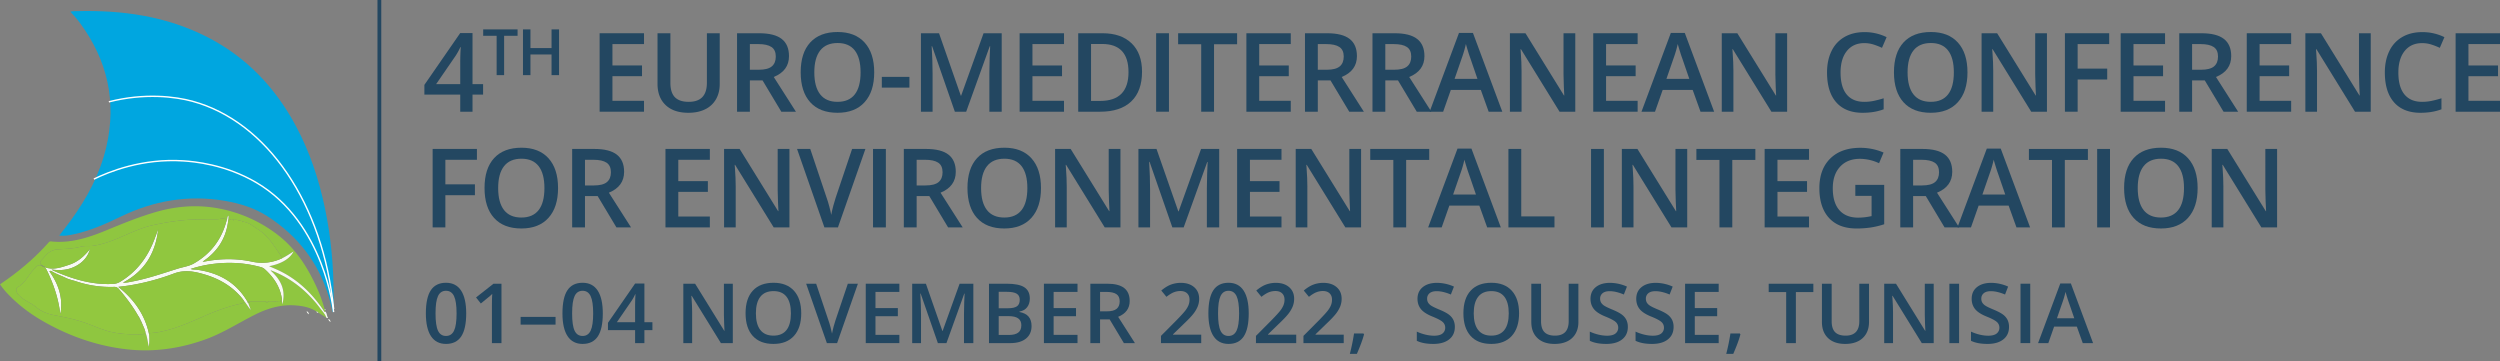 <svg id="Calque_1" data-name="Calque 1" xmlns="http://www.w3.org/2000/svg" viewBox="0 0 5257.862 760"><rect x="0" y="0" width="5257.862" height="760" fill="#808080" stroke="none"/><defs><style>.cls-1{fill:#234761;}.cls-2{fill:#f8faf3;}.cls-3{fill:#90c73f;}.cls-4{fill:#8fc640;}.cls-5{fill:#92c83f;}.cls-6{fill:#00a6e0;}.cls-7{fill:none;stroke:#fff;stroke-miterlimit:10;stroke-width:3px;}</style></defs><path class="cls-1" d="M1025.353,198.939h-22.236V234.946H977.269V198.939H901.87V178.509L977.269,69.474h25.848V176.929h22.236Zm-48.084-22.01V135.504q0-22.121,1.129-36.232h-.903a128.038,128.038,0,0,1-9.933,18.06L926.589,176.929Z" transform="translate(-9.34)"/><path class="cls-1" d="M1069.57,157.968h-15.728V75.251h-28.296V61.761h72.32V75.251h-28.296Z" transform="translate(-9.34)"/><path class="cls-1" d="M1185.11,157.968H1169.317V114.603h-44.353v43.366h-15.728v-96.207h15.728v39.352h44.353V61.761h15.793Z" transform="translate(-9.34)"/><path class="cls-1" d="M1363.776,234.946h-93.346V69.925h93.346v22.8h-66.37v44.923h62.193v22.575h-62.193v51.809h66.37Z" transform="translate(-9.34)"/><path class="cls-1" d="M1523.017,69.925V176.703q0,18.286-7.845,32a52.277,52.277,0,0,1-22.688,21.107q-14.844,7.394-35.499,7.393-30.703,0-47.746-16.253-17.044-16.254-17.043-44.698V69.925h27.089V174.333q0,20.431,9.481,30.137,9.481,9.708,29.121,9.707,38.15,0,38.151-40.07V69.925Z" transform="translate(-9.34)"/><path class="cls-1" d="M1586.429,169.028v65.918h-26.977V69.925h46.617q31.941,0,47.293,11.964,15.349,11.966,15.351,36.12,0,30.814-32.056,43.908l46.617,73.029h-30.702l-39.505-65.918Zm0-22.349h18.737q18.849,0,27.315-6.999,8.465-6.997,8.465-20.769,0-13.994-9.143-20.091-9.143-6.095-27.541-6.095h-17.834Z" transform="translate(-9.34)"/><path class="cls-1" d="M1847.934,152.21q0,40.296-20.148,62.645-20.147,22.348-57.057,22.349-37.362,0-57.396-22.18-20.037-22.179-20.035-63.04,0-40.859,20.148-62.757,20.147-21.896,57.509-21.897,36.795,0,56.888,22.236Q1847.932,111.803,1847.934,152.21Zm-125.966,0q0,30.475,12.303,46.221,12.301,15.746,36.458,15.746,24.042,0,36.289-15.577,12.246-15.576,12.247-46.391,0-30.363-12.134-46.052Q1794.995,90.47,1770.954,90.468q-24.27,0-36.627,15.689Q1721.967,121.848,1721.968,152.21Z" transform="translate(-9.34)"/><path class="cls-1" d="M1863.94,184.266v-22.575h58.017v22.575Z" transform="translate(-9.34)"/><path class="cls-1" d="M2017.537,234.946,1969.679,97.127h-.903q1.917,30.704,1.918,57.565V234.946h-24.493V69.925h38.038l45.827,131.271h.677l47.181-131.271h38.151V234.946h-25.961V153.338q0-12.301.621-32.056.619-19.751,1.072-23.929h-.903L2041.353,234.946Z" transform="translate(-9.34)"/><path class="cls-1" d="M2247.099,234.946h-93.346V69.925h93.346v22.8H2180.729v44.923h62.193v22.575H2180.729v51.809h66.37Z" transform="translate(-9.34)"/><path class="cls-1" d="M2411.194,150.855q0,40.862-22.688,62.475-22.688,21.616-65.354,21.615h-46.165V69.925h51.019q39.391,0,61.29,21.22Q2411.193,112.367,2411.194,150.855Zm-28.444.903q0-59.259-55.421-59.258h-23.365V212.258h19.188Q2382.75,212.258,2382.75,151.758Z" transform="translate(-9.34)"/><path class="cls-1" d="M2440.857,234.946V69.925h26.977V234.946Z" transform="translate(-9.34)"/><path class="cls-1" d="M2562.625,234.946h-26.977V93.064H2487.113V69.925h124.048V93.064h-48.536Z" transform="translate(-9.34)"/><path class="cls-1" d="M2724.012,234.946h-93.347V69.925h93.347v22.8h-66.37v44.923h62.193v22.575h-62.193v51.809h66.37Z" transform="translate(-9.34)"/><path class="cls-1" d="M2780.876,169.028v65.918h-26.977V69.925h46.617q31.941,0,47.294,11.964,15.349,11.966,15.351,36.12,0,30.814-32.056,43.908l46.616,73.029h-30.701l-39.506-65.918Zm0-22.349h18.737q18.85,0,27.315-6.999,8.465-6.997,8.466-20.769,0-13.994-9.143-20.091-9.144-6.095-27.542-6.095h-17.834Z" transform="translate(-9.34)"/><path class="cls-1" d="M2922.847,169.028v65.918H2895.871V69.925h46.617q31.941,0,47.294,11.964,15.349,11.966,15.351,36.12,0,30.814-32.056,43.908l46.616,73.029H2988.992l-39.506-65.918Zm0-22.349h18.737q18.85,0,27.315-6.999,8.465-6.997,8.466-20.769,0-13.994-9.143-20.091-9.144-6.095-27.542-6.095h-17.834Z" transform="translate(-9.34)"/><path class="cls-1" d="M3140.22,234.946,3123.74,189.119h-63.096l-16.141,45.827h-28.444l61.741-165.698h29.348l61.741,165.698Zm-23.59-69.079-15.464-44.923q-1.693-4.513-4.685-14.222Q3093.49,97.016,3092.362,92.5a253.378,253.378,0,0,1-8.917,30.363l-14.899,43.004Z" transform="translate(-9.34)"/><path class="cls-1" d="M3322.374,234.946h-33.071l-81.156-131.497h-.902l.564,7.336q1.579,20.995,1.58,38.377V234.946h-24.494V69.925h32.733l80.931,130.82h.677q-.227-2.595-.903-18.906-.677-16.309-.677-25.453V69.925h24.719Z" transform="translate(-9.34)"/><path class="cls-1" d="M3453.511,234.946h-93.347V69.925h93.347v22.8h-66.37v44.923h62.193v22.575h-62.193v51.809h66.37Z" transform="translate(-9.34)"/><path class="cls-1" d="M3585.775,234.946l-16.479-45.827H3506.2l-16.141,45.827H3461.615l61.741-165.698h29.348l61.741,165.698Zm-23.59-69.079-15.464-44.923q-1.693-4.513-4.685-14.222-2.991-9.706-4.119-14.222a253.377,253.377,0,0,1-8.917,30.363l-14.899,43.004Z" transform="translate(-9.34)"/><path class="cls-1" d="M3767.929,234.946h-33.071L3653.702,103.449h-.902l.564,7.336q1.579,20.995,1.58,38.377V234.946H3630.45V69.925h32.733l80.931,130.82h.677q-.227-2.595-.903-18.906-.677-16.309-.677-25.453V69.925h24.719Z" transform="translate(-9.34)"/><path class="cls-1" d="M3930.196,90.694q-23.253,0-36.57,16.479-13.32,16.481-13.319,45.488,0,30.365,12.812,45.939,12.809,15.576,37.078,15.577a97.328,97.328,0,0,0,20.317-2.088q9.82-2.087,20.431-5.361V229.867q-19.415,7.338-44.021,7.336-36.233,0-55.646-21.954-19.415-21.952-19.415-62.814,0-25.735,9.426-45.037a67.254,67.254,0,0,1,27.259-29.573q17.833-10.269,41.876-10.271A103.941,103.941,0,0,1,3977.152,78.165l-9.707,22.461a145.29,145.29,0,0,0-17.665-6.941A63.678,63.678,0,0,0,3930.196,90.694Z" transform="translate(-9.34)"/><path class="cls-1" d="M4147.229,152.21q0,40.296-20.147,62.645-20.149,22.348-57.058,22.349-37.362,0-57.396-22.18-20.036-22.179-20.035-63.04,0-40.859,20.148-62.757,20.147-21.896,57.509-21.897,36.795,0,56.888,22.236Q4147.228,111.803,4147.229,152.21Zm-125.967,0q0,30.475,12.304,46.221,12.302,15.746,36.458,15.746,24.041,0,36.288-15.577,12.246-15.576,12.247-46.391,0-30.363-12.134-46.052Q4094.291,90.47,4070.25,90.468q-24.27,0-36.627,15.689Q4021.262,121.848,4021.262,152.21Z" transform="translate(-9.34)"/><path class="cls-1" d="M4314.372,234.946h-33.071l-81.156-131.497h-.902l.564,7.336q1.579,20.995,1.58,38.377V234.946h-24.494V69.925h32.733l80.931,130.82h.677q-.227-2.595-.903-18.906-.677-16.309-.677-25.453V69.925h24.719Z" transform="translate(-9.34)"/><path class="cls-1" d="M4378.913,234.946h-26.751V69.925H4445.283v22.8h-66.37v51.583h62.193v22.913h-62.193Z" transform="translate(-9.34)"/><path class="cls-1" d="M4562.761,234.946h-93.347V69.925h93.347v22.8h-66.37v44.923h62.193v22.575h-62.193v51.809h66.37Z" transform="translate(-9.34)"/><path class="cls-1" d="M4619.626,169.028v65.918h-26.977V69.925h46.617q31.941,0,47.294,11.964,15.349,11.966,15.351,36.12,0,30.814-32.056,43.908l46.616,73.029h-30.701l-39.506-65.918Zm0-22.349h18.737q18.85,0,27.315-6.999,8.465-6.997,8.466-20.769,0-13.994-9.143-20.091-9.144-6.095-27.542-6.095h-17.834Z" transform="translate(-9.34)"/><path class="cls-1" d="M4827.968,234.946H4734.621V69.925h93.347v22.8h-66.37v44.923h62.193v22.575h-62.193v51.809h66.37Z" transform="translate(-9.34)"/><path class="cls-1" d="M4995.335,234.946h-33.071l-81.156-131.497h-.902l.564,7.336q1.579,20.995,1.58,38.377V234.946h-24.494V69.925h32.733l80.931,130.82h.677q-.227-2.595-.903-18.906-.677-16.309-.677-25.453V69.925h24.719Z" transform="translate(-9.34)"/><path class="cls-1" d="M5103.333,90.694q-23.253,0-36.57,16.479-13.32,16.481-13.319,45.488,0,30.365,12.812,45.939,12.809,15.576,37.078,15.577a97.328,97.328,0,0,0,20.317-2.088q9.82-2.087,20.431-5.361V229.867q-19.415,7.338-44.021,7.336-36.233,0-55.646-21.954-19.415-21.952-19.415-62.814,0-25.735,9.426-45.037a67.254,67.254,0,0,1,27.259-29.573q17.833-10.269,41.876-10.271A103.941,103.941,0,0,1,5150.289,78.165l-9.707,22.461a145.29,145.29,0,0,0-17.665-6.941A63.678,63.678,0,0,0,5103.333,90.694Z" transform="translate(-9.34)"/><path class="cls-1" d="M5267.202,234.946h-93.347V69.925H5267.202v22.8h-66.37v44.923h62.193v22.575h-62.193v51.809H5267.202Z" transform="translate(-9.34)"/><path class="cls-1" d="M946.004,478.277h-26.751V313.256h93.12v22.8H946.004v51.583h62.193v22.913H946.004Z" transform="translate(-9.34)"/><path class="cls-1" d="M1183.015,395.541q0,40.296-20.148,62.645-20.147,22.348-57.057,22.349-37.362,0-57.396-22.18-20.037-22.179-20.035-63.04,0-40.859,20.148-62.757,20.147-21.896,57.509-21.897,36.795,0,56.888,22.236Q1183.013,355.134,1183.015,395.541Zm-125.966,0q0,30.475,12.303,46.221,12.301,15.746,36.458,15.746,24.042,0,36.289-15.577,12.246-15.576,12.247-46.391,0-30.363-12.134-46.052-12.135-15.688-36.176-15.689-24.27,0-36.627,15.689Q1057.048,365.179,1057.049,395.541Z" transform="translate(-9.34)"/><path class="cls-1" d="M1239.655,412.359v65.918H1212.678V313.256h46.617q31.941,0,47.293,11.964,15.349,11.966,15.351,36.12,0,30.814-32.056,43.908l46.617,73.029h-30.702l-39.505-65.918Zm0-22.349h18.737q18.849,0,27.315-6.999,8.465-6.997,8.465-20.769,0-13.994-9.143-20.091-9.143-6.095-27.541-6.095h-17.834Z" transform="translate(-9.34)"/><path class="cls-1" d="M1502.265,478.277h-93.346V313.256h93.346v22.8H1435.896V380.98h62.193v22.575H1435.896v51.809h66.37Z" transform="translate(-9.34)"/><path class="cls-1" d="M1669.634,478.277h-33.072l-81.156-131.497h-.903l.564,7.336q1.579,20.995,1.58,38.377v85.784H1532.154V313.256H1564.887l80.93,130.82h.677q-.227-2.595-.903-18.906-.677-16.309-.677-25.453V313.256h24.719Z" transform="translate(-9.34)"/><path class="cls-1" d="M1801.447,313.256h27.992l-57.791,165.021H1743.204L1685.639,313.256h27.767l34.427,102.602q2.708,7.339,5.756,18.906,3.048,11.572,3.951,17.213,1.466-8.577,4.515-19.866,3.048-11.286,4.966-16.706Z" transform="translate(-9.34)"/><path class="cls-1" d="M1845.445,478.277V313.256h26.977V478.277Z" transform="translate(-9.34)"/><path class="cls-1" d="M1937.188,412.359v65.918h-26.977V313.256h46.617q31.941,0,47.293,11.964,15.349,11.966,15.351,36.12,0,30.814-32.056,43.908l46.617,73.029h-30.702l-39.505-65.918Zm0-22.349h18.737q18.849,0,27.315-6.999,8.465-6.997,8.465-20.769,0-13.994-9.143-20.091-9.143-6.095-27.541-6.095h-17.834Z" transform="translate(-9.34)"/><path class="cls-1" d="M2198.693,395.541q0,40.296-20.148,62.645-20.147,22.348-57.057,22.349-37.362,0-57.396-22.18-20.037-22.179-20.035-63.04,0-40.859,20.148-62.757,20.147-21.896,57.509-21.897,36.795,0,56.888,22.236Q2198.691,355.134,2198.693,395.541Zm-125.966,0q0,30.475,12.303,46.221,12.301,15.746,36.458,15.746,24.042,0,36.289-15.577,12.246-15.576,12.247-46.391,0-30.363-12.134-46.052-12.135-15.688-36.176-15.689-24.27,0-36.627,15.689Q2072.726,365.179,2072.726,395.541Z" transform="translate(-9.34)"/><path class="cls-1" d="M2365.835,478.277h-33.072l-81.156-131.497h-.903l.564,7.336q1.579,20.995,1.58,38.377v85.784h-24.493V313.256h32.733l80.93,130.82h.677q-.227-2.595-.903-18.906-.677-16.309-.677-25.453V313.256h24.719Z" transform="translate(-9.34)"/><path class="cls-1" d="M2474.961,478.277l-47.858-137.818H2426.2q1.917,30.704,1.918,57.565v80.253H2403.625V313.256h38.038L2487.49,444.528h.677L2535.348,313.256h38.151V478.277h-25.961V396.669q0-12.301.621-32.056.619-19.751,1.072-23.929h-.903l-49.551,137.592Z" transform="translate(-9.34)"/><path class="cls-1" d="M2704.523,478.277h-93.347V313.256h93.347v22.8h-66.371V380.98h62.194v22.575h-62.194v51.809h66.371Z" transform="translate(-9.34)"/><path class="cls-1" d="M2871.891,478.277h-33.071l-81.156-131.497h-.902l.564,7.336q1.579,20.995,1.58,38.377v85.784h-24.494V313.256h32.733L2848.076,444.076h.677q-.227-2.595-.903-18.906-.677-16.309-.677-25.453V313.256h24.719Z" transform="translate(-9.34)"/><path class="cls-1" d="M2966.682,478.277h-26.977V336.395h-48.535V313.256h124.048V336.395h-48.536Z" transform="translate(-9.34)"/><path class="cls-1" d="M3137.098,478.277,3120.619,432.45h-63.096l-16.141,45.827h-28.444l61.741-165.698h29.348l61.741,165.698Zm-23.59-69.079-15.464-44.923q-1.693-4.513-4.685-14.222-2.991-9.706-4.119-14.222a253.378,253.378,0,0,1-8.917,30.363l-14.899,43.004Z" transform="translate(-9.34)"/><path class="cls-1" d="M3181.773,478.277V313.256h26.977V455.138H3278.619v23.139Z" transform="translate(-9.34)"/><path class="cls-1" d="M3355.553,478.277V313.256h26.977V478.277Z" transform="translate(-9.34)"/><path class="cls-1" d="M3557.799,478.277h-33.071L3443.571,346.78h-.902l.564,7.336q1.579,20.995,1.58,38.377v85.784h-24.494V313.256h32.733l80.931,130.82h.677q-.227-2.595-.903-18.906-.677-16.309-.677-25.453V313.256h24.719Z" transform="translate(-9.34)"/><path class="cls-1" d="M3652.59,478.277h-26.977V336.395h-48.535V313.256h124.048V336.395h-48.536Z" transform="translate(-9.34)"/><path class="cls-1" d="M3813.976,478.277h-93.347V313.256h93.347v22.8h-66.37V380.98h62.193v22.575h-62.193v51.809h66.37Z" transform="translate(-9.34)"/><path class="cls-1" d="M3911.363,388.769h60.727v82.849a175.697,175.697,0,0,1-28.613,6.885,202.57,202.57,0,0,1-29.63,2.032q-37.475,0-57.791-22.18-20.317-22.179-20.317-62.588,0-39.844,22.914-62.362,22.912-22.518,63.096-22.519a122.909,122.909,0,0,1,48.987,9.933l-9.481,22.461a95.359,95.359,0,0,0-40.183-9.255q-26.413,0-41.764,16.592-15.352,16.592-15.351,45.375,0,30.251,13.827,45.996,13.825,15.746,39.788,15.746a130.685,130.685,0,0,0,27.992-3.273V411.907h-34.201Z" transform="translate(-9.34)"/><path class="cls-1" d="M4032.905,412.359v65.918h-26.977V313.256h46.617q31.941,0,47.294,11.964,15.349,11.966,15.351,36.12,0,30.814-32.056,43.908l46.616,73.029h-30.701l-39.506-65.918Zm0-22.349h18.737q18.85,0,27.315-6.999,8.465-6.997,8.466-20.769,0-13.994-9.143-20.091-9.144-6.095-27.542-6.095h-17.834Z" transform="translate(-9.34)"/><path class="cls-1" d="M4250.276,478.277l-16.479-45.827H4170.701l-16.141,45.827H4126.116l61.741-165.698h29.348l61.741,165.698Zm-23.59-69.079-15.464-44.923q-1.693-4.513-4.685-14.222-2.991-9.706-4.119-14.222a253.376,253.376,0,0,1-8.917,30.363l-14.899,43.004Z" transform="translate(-9.34)"/><path class="cls-1" d="M4351.952,478.277h-26.977V336.395h-48.535V313.256h124.048V336.395H4351.952Z" transform="translate(-9.34)"/><path class="cls-1" d="M4419.992,478.277V313.256h26.977V478.277Z" transform="translate(-9.34)"/><path class="cls-1" d="M4631.269,395.541q0,40.296-20.147,62.645-20.149,22.348-57.058,22.349-37.362,0-57.396-22.18-20.036-22.179-20.035-63.04,0-40.859,20.148-62.757,20.147-21.896,57.509-21.897,36.795,0,56.888,22.236Q4631.268,355.134,4631.269,395.541Zm-125.967,0q0,30.475,12.304,46.221,12.302,15.746,36.458,15.746,24.041,0,36.288-15.577,12.246-15.576,12.247-46.391,0-30.363-12.134-46.052-12.135-15.688-36.176-15.689-24.27,0-36.627,15.689Q4505.303,365.179,4505.303,395.541Z" transform="translate(-9.34)"/><path class="cls-1" d="M4798.411,478.277h-33.071L4684.183,346.78h-.902l.564,7.336q1.579,20.995,1.58,38.377v85.784h-24.494V313.256h32.733l80.931,130.82h.677q-.227-2.595-.903-18.906-.677-16.309-.677-25.453V313.256h24.719Z" transform="translate(-9.34)"/><path class="cls-1" d="M989.839,659.144q0,32.556-10.467,48.364-10.469,15.809-32.001,15.808-20.851,0-31.616-16.321-10.767-16.32-10.767-47.852,0-33.069,10.468-48.749,10.466-15.68,31.915-15.68,20.934,0,31.702,16.406Q989.839,627.528,989.839,659.144Zm-64.514,0q0,25.551,5.255,36.487,5.256,10.939,16.791,10.938,11.536,0,16.876-11.108,5.339-11.107,5.341-36.316,0-25.122-5.341-36.359-5.341-11.235-16.876-11.236-11.536,0-16.791,11.023Q925.325,633.595,925.325,659.144Z" transform="translate(-9.34)"/><path class="cls-1" d="M1064.009,721.607H1043.928V640.943q0-14.44.684-22.9-1.967,2.051-4.828,4.529-2.865,2.479-19.184,15.723l-10.083-12.732,36.743-28.882h16.748Z" transform="translate(-9.34)"/><path class="cls-1" d="M1104.255,682.728V666.493h73.486V682.728Z" transform="translate(-9.34)"/><path class="cls-1" d="M1277.119,659.144q0,32.556-10.467,48.364-10.469,15.809-32.001,15.808-20.851,0-31.616-16.321-10.767-16.32-10.767-47.852,0-33.069,10.468-48.749,10.466-15.68,31.915-15.68,20.934,0,31.702,16.406Q1277.119,627.528,1277.119,659.144Zm-64.514,0q0,25.551,5.255,36.487,5.256,10.939,16.791,10.938,11.536,0,16.876-11.108,5.339-11.107,5.341-36.316,0-25.122-5.341-36.359-5.341-11.235-16.876-11.236-11.536,0-16.791,11.023Q1212.605,633.595,1212.605,659.144Z" transform="translate(-9.34)"/><path class="cls-1" d="M1381.452,694.349H1364.619v27.258h-19.568v-27.258H1287.971V678.883l57.08-82.544H1364.619v81.348h16.833Zm-36.401-16.663V646.327q0-16.747.854-27.429h-.684a96.952,96.952,0,0,1-7.52,13.672l-31.018,45.117Z" transform="translate(-9.34)"/><path class="cls-1" d="M1550.556,721.607h-25.037l-61.438-99.548h-.684l.427,5.554q1.195,15.894,1.196,29.053v64.941H1446.479V596.681h24.78l61.267,99.036h.513q-.172-1.964-.684-14.313-.513-12.346-.513-19.269V596.681h18.713Z" transform="translate(-9.34)"/><path class="cls-1" d="M1694.453,658.973q0,30.505-15.252,47.424-15.253,16.919-43.195,16.919-28.285,0-43.451-16.791-15.169-16.79-15.167-47.723,0-30.932,15.252-47.51,15.253-16.576,43.537-16.577,27.855,0,43.066,16.834Q1694.452,628.384,1694.453,658.973Zm-95.361,0q0,23.071,9.314,34.992,9.313,11.919,27.6,11.92,18.201,0,27.472-11.792,9.27-11.792,9.271-35.12,0-22.985-9.186-34.863-9.186-11.876-27.386-11.877-18.373,0-27.728,11.877Q1599.091,635.988,1599.092,658.973Z" transform="translate(-9.34)"/><path class="cls-1" d="M1792.463,596.681h21.191l-43.75,124.927h-21.533l-43.579-124.927h21.021l26.062,77.673q2.051,5.555,4.358,14.313,2.307,8.76,2.991,13.031,1.11-6.493,3.418-15.039,2.307-8.544,3.76-12.646Z" transform="translate(-9.34)"/><path class="cls-1" d="M1900.813,721.607h-70.667V596.681h70.667v17.261h-50.244V647.95h47.083V665.04h-47.083v39.221h50.244Z" transform="translate(-9.34)"/><path class="cls-1" d="M1981.819,721.607l-36.23-104.333h-.684q1.452,23.243,1.453,43.579v60.754h-18.542V596.681h28.796l34.692,99.377h.513l35.718-99.377h28.882V721.607H2036.763V659.828q0-9.313.47-24.268.469-14.952.812-18.115h-.684l-37.512,104.163Z" transform="translate(-9.34)"/><path class="cls-1" d="M2089.314,596.681h37.085q25.805,0,37.298,7.52,11.492,7.521,11.493,23.755,0,10.939-5.64,18.201-5.64,7.264-16.235,9.143v.854q13.158,2.479,19.354,9.784,6.194,7.305,6.195,19.781,0,16.835-11.75,26.361-11.75,9.529-32.684,9.527h-45.117Zm20.422,51.611h19.653q12.817,0,18.713-4.059,5.896-4.058,5.896-13.8,0-8.8-6.366-12.732-6.366-3.929-20.209-3.931h-17.688Zm0,16.577v39.563h21.704q12.817,0,19.354-4.914,6.536-4.912,6.537-15.509,0-9.741-6.665-14.441-6.665-4.698-20.251-4.7Z" transform="translate(-9.34)"/><path class="cls-1" d="M2275.508,721.607h-70.666V596.681h70.666v17.261h-50.244V647.95H2272.346V665.04h-47.083v39.221h50.244Z" transform="translate(-9.34)"/><path class="cls-1" d="M2322.932,671.705v49.902h-20.422V596.681h35.291q24.181,0,35.803,9.058,11.62,9.059,11.621,27.344,0,23.328-24.268,33.24l35.291,55.286h-23.242L2343.098,671.705Zm0-16.919h14.185q14.269,0,20.679-5.298,6.409-5.297,6.409-15.723,0-10.594-6.921-15.21-6.921-4.614-20.85-4.614h-13.501Z" transform="translate(-9.34)"/><path class="cls-1" d="M2535.7,721.607h-84.68v-15.21l32.214-32.385q14.269-14.612,18.927-20.721a49.501,49.501,0,0,0,6.793-11.493,31.003,31.003,0,0,0,2.136-11.536q0-8.459-5.084-13.33t-14.056-4.871a37.49,37.49,0,0,0-13.885,2.649q-6.71,2.65-15.509,9.57l-10.852-13.245q10.424-8.8,20.251-12.476a59.296,59.296,0,0,1,20.935-3.674q17.432,0,27.942,9.1,10.51,9.101,10.51,24.481a42.981,42.981,0,0,1-3.033,16.064,65.27,65.27,0,0,1-9.314,15.68q-6.28,8.076-20.892,21.833l-21.704,21.021v.854h59.302Z" transform="translate(-9.34)"/><path class="cls-1" d="M2635.591,659.144q0,32.556-10.468,48.364-10.469,15.809-32.001,15.808-20.851,0-31.616-16.321-10.767-16.32-10.767-47.852,0-33.069,10.468-48.749,10.466-15.68,31.915-15.68,20.934,0,31.701,16.406Q2635.59,627.528,2635.591,659.144Zm-64.515,0q0,25.551,5.255,36.487,5.256,10.939,16.791,10.938,11.536,0,16.876-11.108,5.339-11.107,5.341-36.316,0-25.122-5.341-36.359-5.341-11.235-16.876-11.236-11.536,0-16.791,11.023Q2571.077,633.595,2571.076,659.144Z" transform="translate(-9.34)"/><path class="cls-1" d="M2735.481,721.607h-84.681v-15.21l32.214-32.385q14.271-14.612,18.928-20.721a49.518,49.518,0,0,0,6.793-11.493,31.014,31.014,0,0,0,2.137-11.536q0-8.459-5.085-13.33-5.084-4.871-14.056-4.871a37.49,37.49,0,0,0-13.886,2.649q-6.709,2.65-15.509,9.57l-10.853-13.245q10.424-8.8,20.251-12.476a59.301,59.301,0,0,1,20.936-3.674q17.432,0,27.941,9.1,10.512,9.101,10.511,24.481a42.971,42.971,0,0,1-3.033,16.064,65.286,65.286,0,0,1-9.314,15.68q-6.28,8.076-20.892,21.833l-21.705,21.021v.854h59.303Z" transform="translate(-9.34)"/><path class="cls-1" d="M2835.372,721.607h-84.681v-15.21l32.214-32.385q14.271-14.612,18.928-20.721a49.518,49.518,0,0,0,6.793-11.493,31.014,31.014,0,0,0,2.137-11.536q0-8.459-5.085-13.33-5.084-4.871-14.056-4.871a37.491,37.491,0,0,0-13.886,2.649q-6.709,2.65-15.509,9.57l-10.853-13.245q10.424-8.8,20.251-12.476a59.301,59.301,0,0,1,20.936-3.674q17.432,0,27.941,9.1,10.512,9.101,10.511,24.481a42.971,42.971,0,0,1-3.033,16.064,65.286,65.286,0,0,1-9.314,15.68q-6.28,8.076-20.892,21.833l-21.705,21.021v.854h59.303Z" transform="translate(-9.34)"/><path class="cls-1" d="M2878.096,703.236q-4.102,15.894-15.039,40.93h-14.783a420.432,420.432,0,0,0,8.802-42.896h19.739Z" transform="translate(-9.34)"/><path class="cls-1" d="M3069.075,687.684q0,16.663-12.049,26.147-12.047,9.484-33.239,9.485-21.193,0-34.692-6.58V697.425a94.199,94.199,0,0,0,18.158,6.323,76.981,76.981,0,0,0,17.901,2.307q12.132,0,17.901-4.614a15.044,15.044,0,0,0,5.768-12.39,15.53,15.53,0,0,0-5.297-11.877q-5.3-4.871-21.875-11.536-17.092-6.921-24.098-15.808-7.006-8.886-7.006-21.362,0-15.637,11.107-24.609,11.108-8.972,29.822-8.972a87.634,87.634,0,0,1,35.718,7.861l-6.494,16.663q-16.663-7.006-29.736-7.007-9.914,0-15.039,4.315a14.174,14.174,0,0,0-5.127,11.407,16.058,16.058,0,0,0,2.051,8.331,20.938,20.938,0,0,0,6.751,6.537q4.698,3.076,16.918,8.118,13.758,5.726,20.166,10.681a31.435,31.435,0,0,1,9.4,11.194A33.682,33.682,0,0,1,3069.075,687.684Z" transform="translate(-9.34)"/><path class="cls-1" d="M3204.17,658.973q0,30.505-15.252,47.424-15.253,16.919-43.195,16.919-28.283,0-43.45-16.791-15.168-16.79-15.167-47.723,0-30.932,15.252-47.51,15.253-16.576,43.537-16.577,27.855,0,43.066,16.834Q3204.169,628.384,3204.17,658.973Zm-95.361,0q0,23.071,9.314,34.992,9.312,11.919,27.6,11.92,18.202,0,27.473-11.792,9.27-11.792,9.271-35.12,0-22.985-9.187-34.863-9.186-11.876-27.386-11.877-18.374,0-27.729,11.877Q3108.808,635.988,3108.808,658.973Z" transform="translate(-9.34)"/><path class="cls-1" d="M3328.926,596.681v80.835q0,13.843-5.938,24.225a39.573,39.573,0,0,1-17.175,15.979q-11.238,5.597-26.874,5.597-23.244,0-36.145-12.305-12.902-12.305-12.902-33.838V596.681h20.508v79.041q0,15.467,7.178,22.815,7.178,7.35,22.046,7.349,28.881,0,28.882-30.334V596.681Z" transform="translate(-9.34)"/><path class="cls-1" d="M3432.918,687.684q0,16.663-12.049,26.147-12.047,9.484-33.239,9.485-21.193,0-34.692-6.58V697.425a94.199,94.199,0,0,0,18.158,6.323,76.981,76.981,0,0,0,17.901,2.307q12.132,0,17.901-4.614a15.044,15.044,0,0,0,5.768-12.39,15.53,15.53,0,0,0-5.297-11.877q-5.3-4.871-21.875-11.536-17.092-6.921-24.098-15.808-7.006-8.886-7.006-21.362,0-15.637,11.107-24.609,11.108-8.972,29.822-8.972a87.634,87.634,0,0,1,35.718,7.861l-6.494,16.663q-16.663-7.006-29.736-7.007-9.914,0-15.039,4.315a14.174,14.174,0,0,0-5.127,11.407,16.058,16.058,0,0,0,2.051,8.331,20.938,20.938,0,0,0,6.751,6.537q4.698,3.076,16.918,8.118,13.758,5.726,20.166,10.681a31.435,31.435,0,0,1,9.4,11.194A33.682,33.682,0,0,1,3432.918,687.684Z" transform="translate(-9.34)"/><path class="cls-1" d="M3529.134,687.684q0,16.663-12.049,26.147-12.047,9.484-33.239,9.485-21.193,0-34.692-6.58V697.425a94.199,94.199,0,0,0,18.158,6.323,76.981,76.981,0,0,0,17.901,2.307q12.132,0,17.901-4.614a15.044,15.044,0,0,0,5.768-12.39,15.53,15.53,0,0,0-5.297-11.877q-5.3-4.871-21.875-11.536-17.092-6.921-24.098-15.808-7.006-8.886-7.006-21.362,0-15.637,11.107-24.609,11.108-8.972,29.822-8.972a87.634,87.634,0,0,1,35.718,7.861l-6.494,16.663q-16.663-7.006-29.736-7.007-9.914,0-15.039,4.315a14.174,14.174,0,0,0-5.127,11.407,16.058,16.058,0,0,0,2.051,8.331,20.938,20.938,0,0,0,6.751,6.537q4.698,3.076,16.918,8.118,13.758,5.726,20.166,10.681a31.435,31.435,0,0,1,9.4,11.194A33.682,33.682,0,0,1,3529.134,687.684Z" transform="translate(-9.34)"/><path class="cls-1" d="M3623.982,721.607h-70.666V596.681h70.666v17.261h-50.244V647.95h47.082V665.04h-47.082v39.221h50.244Z" transform="translate(-9.34)"/><path class="cls-1" d="M3669.698,703.236q-4.102,15.894-15.039,40.93h-14.783a420.432,420.432,0,0,0,8.802-42.896h19.739Z" transform="translate(-9.34)"/><path class="cls-1" d="M3786.336,721.607h-20.423V614.198h-36.742V596.681h93.908v17.517h-36.743Z" transform="translate(-9.34)"/><path class="cls-1" d="M3940.143,596.681v80.835q0,13.843-5.938,24.225a39.573,39.573,0,0,1-17.175,15.979q-11.238,5.597-26.874,5.597-23.244,0-36.146-12.305-12.902-12.305-12.902-33.838V596.681H3861.616v79.041q0,15.467,7.178,22.815,7.178,7.35,22.046,7.349,28.881,0,28.882-30.334V596.681Z" transform="translate(-9.34)"/><path class="cls-1" d="M4076.179,721.607h-25.036l-61.438-99.548h-.684l.428,5.554q1.195,15.894,1.196,29.053v64.941h-18.542V596.681h24.779l61.268,99.036h.513q-.173-1.964-.684-14.313-.513-12.346-.513-19.269V596.681h18.713Z" transform="translate(-9.34)"/><path class="cls-1" d="M4109.163,721.607V596.681h20.422V721.607Z" transform="translate(-9.34)"/><path class="cls-1" d="M4234.602,687.684q0,16.663-12.049,26.147-12.047,9.484-33.239,9.485-21.193,0-34.692-6.58V697.425a94.199,94.199,0,0,0,18.158,6.323,76.981,76.981,0,0,0,17.901,2.307q12.132,0,17.901-4.614a15.044,15.044,0,0,0,5.768-12.39,15.53,15.53,0,0,0-5.297-11.877q-5.3-4.871-21.875-11.536-17.092-6.921-24.098-15.808-7.006-8.886-7.006-21.362,0-15.637,11.107-24.609,11.108-8.972,29.822-8.972a87.634,87.634,0,0,1,35.718,7.861l-6.494,16.663q-16.663-7.006-29.736-7.007-9.914,0-15.039,4.315a14.174,14.174,0,0,0-5.127,11.407,16.058,16.058,0,0,0,2.051,8.331,20.938,20.938,0,0,0,6.751,6.537q4.698,3.076,16.918,8.118,13.758,5.726,20.166,10.681a31.435,31.435,0,0,1,9.4,11.194A33.682,33.682,0,0,1,4234.602,687.684Z" transform="translate(-9.34)"/><path class="cls-1" d="M4258.785,721.607V596.681h20.422V721.607Z" transform="translate(-9.34)"/><path class="cls-1" d="M4389.692,721.607,4377.217,686.915H4329.45l-12.219,34.692h-21.533L4342.438,596.168h22.217l46.741,125.439Zm-17.859-52.295-11.706-34.009q-1.282-3.417-3.546-10.767-2.266-7.348-3.119-10.767a191.702,191.702,0,0,1-6.75,22.986l-11.279,32.556Z" transform="translate(-9.34)"/><path class="cls-2" d="M659.323,661.043c-3.389-1.746-4.291-3.563-5.23-6.343C657.854,655.373,658.179,657.638,659.323,661.043Z" transform="translate(-9.34)"/><path class="cls-2" d="M629.461,638.922a6.547,6.547,0,0,1,4.105,2.512C631.626,641.531,629.669,641.655,629.461,638.922Z" transform="translate(-9.34)"/><path class="cls-2" d="M647.323,636.446q-.414-1.342-.828-2.683C648.388,634.158,649.441,634.813,647.323,636.446Z" transform="translate(-9.34)"/><path class="cls-3" d="M522.113,618.241q3.233-2.859,6.466,0Q525.347,621.1,522.113,618.241Z" transform="translate(-9.34)"/><path class="cls-3" d="M485.901,618.241h3.88c-.151,2.671-2.177,2.562-4.026,2.714l.053-.003Q485.855,619.596,485.901,618.241Z" transform="translate(-9.34)"/><path class="cls-3" d="M553.152,616.948c.854-1.446,2.286-1.265,3.644-1.293q.012.661.024,1.321C555.594,617.453,554.36,618.912,553.152,616.948Z" transform="translate(-9.34)"/><path class="cls-3" d="M456.156,446.233c-2.044,1.937-2.319.329-2.587-1.291A2.72,2.72,0,0,1,456.156,446.233Z" transform="translate(-9.34)"/><path class="cls-3" d="M475.555,450.113c-2.046,1.937-2.319.327-2.587-1.293A2.726,2.726,0,0,1,475.555,450.113Z" transform="translate(-9.34)"/><path class="cls-4" d="M485.901,618.241q-.046,1.355-.093,2.711c-1.149-.486-1.24-1.59-1.512-2.589Q485.098,618.302,485.901,618.241Z" transform="translate(-9.34)"/><path class="cls-4" d="M695.659,668.057q-8.29-5.213-16.58-10.426a6.547,6.547,0,0,0-4.105-2.512c-13.219-8.534-28.183-11.52-43.439-12.739-30.541-2.441-58.778,5.763-85.852,19.364-34.91,17.539-67.845,38.992-104.911,52.273-52.683,18.877-106.86,26.857-162.515,20.871-63.238-6.802-122.219-27.347-177.451-58.788-26.763-15.235-51.246-33.47-72.717-55.58A162.865,162.865,0,0,1,9.34,598.002c37.051-25.061,71.241-53.267,100.998-86.652,1.708-1.917,3.049-4.006,6.27-3.648,42.174,4.684,80.654-8.543,118.726-24.248,34.543-14.249,69.118-28.425,105.222-38.512,58.83-16.437,117.054-14.884,174.443,5.921A290.158,290.158,0,0,1,593.731,494.14c39.262,30.281,64.183,70.751,83.88,115.151a328.253,328.253,0,0,1,14.397,40.67q.414,1.342.828,2.683.241,1.246.482,2.492a2.781,2.781,0,0,1-.259.588c-.114.155-.346.387-.459.355-2.088-.598-2.469-2.694-3.475-4.178-22.304-32.893-49.782-60.17-85.179-78.943-9.053-4.801-18.514-8.732-28.716-13.109,25.974-4.919,44.019-15.786,51.475-30.938-8.178,5.083-15.725,10.288-23.996,14.239a5.064,5.064,0,0,0-.381-1.876c-14.96-21.435-27.798-44.632-50.866-59.191-9.72-6.135-18.467-13.957-30.393-15.772a2.726,2.726,0,0,0-2.587-1.293c-5.629-.701-10.914-3.638-16.813-2.587a2.72,2.72,0,0,0-2.587-1.291c-4.856-1.242-7.713,1.442-10.064,5.122-.416-4.231,1.771-8.347.552-12.786-2.522,3.044-1.65,7.134-3.591,10.216-1.264-2.736-3.075-3.936-6.406-4.001-4.799-.093-9.342,1.412-14.056,1.433-24.687.111-49.34-.118-74.003,2.382a527.248,527.248,0,0,0-60.698,10.084c-26.384,5.833-50.425,18.096-75.19,28.373C239.18,508.787,222.427,514.526,204.57,517.043c-8.369,1.18-16.83-.453-24.969,1.727-15.654,4.192-31.738,4.568-47.725,5.641-8.754.587-16.361,3.346-22.74,9.241-4.253,3.931-7.86,8.533-11.835,12.706-3.801,3.99-4.99,6.862-.502,10.666-1.172-.169-2.392-.524-3.168.825a10.618,10.618,0,0,0-9.014,4.078c-3.405,4.142-7.264,7.927-10.483,12.2-8.101,10.752-14.8,22.634-27.161,29.623-4.401,2.488-4.152,7.358-2.01,11.488a30.044,30.044,0,0,0,5.552,7.051c10.006,10.045,23.926,14.413,34.579,23.381,11.59,9.757,24.82,14.637,39.454,17.442,22.506,4.313,44.996,8.946,66.63,16.773,13.126,4.749,25.96,10.36,39.223,14.666,25.026,8.123,50.954,9.24,77.021,8.36a9.756,9.756,0,0,0,7.85-3.776c3.846,9.555,4.736,19.842,6.91,29.836,1.458-8.908,1.06-17.687.544-26.467,1.116-2.044,3.063-1.955,5.028-2.139,4.682-.436,9.388-.831,14.01-1.654,33.258-5.924,63.939-19.267,94.554-32.856,26.099-11.585,52.79-21.537,80.804-27.526,3.047-.651,5.265-1.761,5.73-5.09,5.123,5.734,8.459,12.757,13.921,18.429q-2.751-7.256-5.502-14.512c1.849-.152,3.875-.043,4.026-2.714h32.332q3.233,2.859,6.466,0c8.259.872,16.355-1.369,24.573-1.293,1.208,1.964,2.442.505,3.668.028q.351,3.379.703,6.757c8.167-29.24-2.969-51.901-24.769-71.062a7.087,7.087,0,0,1,1.818.017c42.474,16.525,76.349,44.129,103.36,80.487C687.88,655.341,693.348,660.683,695.659,668.057Z" transform="translate(-9.34)"/><path class="cls-2" d="M531.269,637.153q2.751,7.256,5.502,14.512c-5.462-5.671-8.797-12.695-13.921-18.428-1.396-1.9-2.707-3.869-4.199-5.69-20.729-25.29-47.603-40.954-78.586-50.237-21.493-6.439-42.257-10.592-65.033-2.056a483.348,483.348,0,0,1-93.052,24.928c-7.642,1.224-15.35,2.03-23.825,3.131,33.131,26.439,55.96,58.22,64.57,99.189.515,8.78.914,17.559-.544,26.467-2.174-9.994-3.064-20.28-6.91-29.836-1.187-6.451-4.339-12.178-6.701-18.197l-.86-1.307.03.053c-.067-1.067-.156-2.123-1.266-2.701l.059.09c-.121-1.06-.145-2.166-1.307-2.727l.083.113c-.167-1.049-.197-2.167-1.374-2.701l.084.112c-.183-1.04-.228-2.153-1.399-2.676l.075.103c-.171-1.039-.299-2.101-1.417-2.629l.046.068a2.862,2.862,0,0,0-1.404-2.558c-11.447-20.254-25.47-38.632-40.571-56.266a11.975,11.975,0,0,0-10.467-4.543,226.573,226.573,0,0,1-79.337-11.622c-7.321-2.445-15.126-3.863-21.951-7.27-9.813-4.898-20.39-8.175-29.682-14.128-1.356-.868-2.774-1.167-4.658.357,18.75,26.313,29.175,55.044,23.176,89.732-.538-2.659-.796-3.641-.93-4.64-4.117-30.702-14.154-59.516-27.627-87.265a24.709,24.709,0,0,0-4.613-6.574c18.289,6.716,35.391.22,52.295-5.357,18.026-5.947,31.608-18.362,43.295-33.078-4.884,16.879-15.626,28.781-30.985,36.58-15.31,7.774-31.678,9.452-50.123,6.613a26.535,26.535,0,0,0,2.851,2.089c40.28,17.673,81.565,30.724,126.391,28.308a30.337,30.337,0,0,0,14.528-4.194c32.212-19.212,54.569-46.844,69.124-81.047,4.194-9.855,7.65-20.025,11.445-30.05-5.517,49.702-27.87,88.498-74.494,112.683,7.308.323,12.886-1.093,18.477-2.132,33.196-6.172,65.009-17.284,97.12-27.33,11.234-3.515,23.548-5.082,33.555-10.743,35.698-20.197,58.82-50.728,69.242-90.605,1.941-3.082,1.069-7.172,3.591-10.216,1.219,4.439-.968,8.555-.552,12.786-4.727,36.003-22.949,63.534-53.483,83.986a22.296,22.296,0,0,0,3.392-.02c33.516-6.573,67.094-7.06,100.51.147,22.08,4.762,42.976,2.145,63.271-7.224,8.271-3.952,15.818-9.156,23.996-14.239-7.456,15.151-25.501,26.019-51.475,30.938,10.202,4.377,19.663,8.308,28.716,13.109,35.397,18.773,62.875,46.05,85.179,78.943,1.006,1.484,1.387,3.58,3.475,4.178.114.033.345-.2.459-.355a2.781,2.781,0,0,0,.259-.588c3.754,3.237,3.022,8.487,5.471,12.463,1.017,1.651-1.697,1.849-3.131.459-2.312-7.374-7.779-12.717-12.213-18.684-27.011-36.358-60.886-63.962-103.36-80.487a7.087,7.087,0,0,0-1.818-.017c21.8,19.161,32.936,41.822,24.769,71.062q-.351-3.378-.703-6.757-.012-.661-.024-1.321a28.616,28.616,0,0,0-.116-3.205c-3.707-25.521-17.2-45.401-35.863-62.336a19.657,19.657,0,0,0-8.317-4.496c-34.943-9.733-70.358-11.218-106.092-6.007a245.035,245.035,0,0,0-41.687,9.849c5.308,1.805,9.66,1.145,13.855,1.736,45.398,6.391,82.115,26.464,105.718,67.168.272.999.363,2.103,1.511,2.59Z" transform="translate(-9.34)"/><path class="cls-2" d="M704.837,677.241c-3.389-1.746-4.291-3.563-5.23-6.343C703.367,671.571,703.692,673.836,704.837,677.241Z" transform="translate(-9.34)"/><path class="cls-2" d="M674.975,655.119a6.547,6.547,0,0,1,4.105,2.512C677.139,657.729,675.183,657.852,674.975,655.119Z" transform="translate(-9.34)"/><path class="cls-2" d="M692.836,652.643q-.414-1.342-.828-2.683C693.901,650.356,694.955,651.011,692.836,652.643Z" transform="translate(-9.34)"/><path class="cls-3" d="M485.981,463.692c-10.422,39.877-33.544,70.409-69.242,90.605-10.007,5.662-22.321,7.229-33.555,10.743-32.111,10.046-63.923,21.158-97.12,27.33-5.591,1.04-11.169,2.456-18.477,2.132,46.625-24.185,68.978-62.981,74.494-112.683-3.795,10.025-7.251,20.195-11.445,30.05-14.555,34.202-36.912,61.834-69.124,81.047a30.337,30.337,0,0,1-14.528,4.194c-44.826,2.416-86.111-10.635-126.391-28.308a26.535,26.535,0,0,1-2.851-2.089c18.446,2.839,34.814,1.161,50.123-6.613,15.359-7.799,26.101-19.701,30.985-36.58-11.687,14.716-25.269,27.131-43.295,33.078-16.904,5.577-34.006,12.073-52.295,5.357l.134.113c-.225-1.809-1.088-2.353-2.72-1.37l.121.088c-.398-2.267-2.101-2.622-3.981-2.718l.121.099a7.761,7.761,0,0,0-.137-1.142c-4.488-3.804-3.299-6.676.502-10.666,3.975-4.173,7.581-8.775,11.835-12.706,6.379-5.895,13.986-8.654,22.74-9.241,15.987-1.073,32.072-1.448,47.725-5.641,8.139-2.18,16.6-.547,24.969-1.727,17.857-2.517,34.61-8.256,51.057-15.081,24.766-10.276,48.807-22.54,75.19-28.373a527.248,527.248,0,0,1,60.698-10.084c24.662-2.5,49.315-2.27,74.003-2.382,4.714-.021,9.257-1.526,14.056-1.433C482.906,459.755,484.717,460.955,485.981,463.692Z" transform="translate(-9.34)"/><path class="cls-5" d="M308.57,680.936c2.362,6.018,5.515,11.745,6.701,18.197a9.756,9.756,0,0,1-7.85,3.776c-26.067.881-51.996-.236-77.021-8.36-13.263-4.305-26.097-9.917-39.223-14.666-21.634-7.827-44.124-12.459-66.63-16.773-14.634-2.804-27.864-7.685-39.454-17.442-10.654-8.969-24.574-13.337-34.579-23.381a30.044,30.044,0,0,1-5.552-7.051c-2.141-4.13-2.391-8.999,2.01-11.488C59.334,596.761,66.032,584.879,74.134,574.127c3.22-4.273,7.078-8.058,10.483-12.2a10.618,10.618,0,0,1,9.014-4.078c1.118-.064,2.099,1.303,3.305.317l-.121-.099c.552,2.041,2.056,2.687,3.981,2.718l-.121-.088c.375,1.512,1.544,1.448,2.72,1.371l-.134-.113a24.714,24.714,0,0,1,4.612,6.574c13.473,27.749,23.509,56.563,27.627,87.265.134.999.392,1.981.93,4.64,6-34.688-4.426-63.419-23.176-89.732,1.884-1.524,3.302-1.226,4.658-.357,9.292,5.953,19.869,9.23,29.682,14.128,6.825,3.407,14.63,4.824,21.951,7.27A226.573,226.573,0,0,0,248.881,603.366a11.975,11.975,0,0,1,10.467,4.543c15.101,17.634,29.123,36.012,40.571,56.266a2.552,2.552,0,0,0,1.404,2.558l-.046-.068c-.021,1.143.186,2.162,1.417,2.629l-.075-.102c-.066,1.171.124,2.207,1.399,2.675l-.084-.111c-.088,1.179.094,2.219,1.374,2.701l-.083-.112c-.092,1.162.083,2.196,1.307,2.726l-.059-.09a2.562,2.562,0,0,0,1.266,2.701l-.03-.052Q308.139,680.283,308.57,680.936Z" transform="translate(-9.34)"/><path class="cls-3" d="M322.725,702.502c-8.61-40.969-31.439-72.75-64.57-99.189,8.475-1.102,16.184-1.907,23.825-3.131a483.348,483.348,0,0,0,93.052-24.928c22.776-8.535,43.539-4.383,65.033,2.056,30.983,9.283,57.858,24.947,78.586,50.237,1.492,1.821,2.804,3.79,4.199,5.69-.465,3.329-2.683,4.438-5.73,5.09-28.014,5.989-54.705,15.941-80.804,27.526-30.615,13.589-61.295,26.932-94.554,32.856-4.623.823-9.328,1.218-14.01,1.654C325.788,700.547,323.841,700.458,322.725,702.502Z" transform="translate(-9.34)"/><path class="cls-5" d="M602.709,543.151c-20.295,9.37-41.191,11.987-63.271,7.224-33.416-7.207-66.995-6.721-100.51-.147a22.296,22.296,0,0,1-3.392.02c30.534-20.452,48.757-47.984,53.483-83.986,2.35-3.681,5.208-6.364,10.064-5.122.268,1.62.543,3.228,2.587,1.291,5.899-1.051,11.184,1.885,16.813,2.587.268,1.62.54,3.23,2.587,1.293,11.926,1.815,20.673,9.637,30.393,15.772,23.068,14.56,35.906,37.756,50.866,59.191A5.064,5.064,0,0,1,602.709,543.151Z" transform="translate(-9.34)"/><path class="cls-5" d="M529.809,634.561c-23.602-40.704-60.319-60.777-105.717-67.168-4.195-.591-8.547.07-13.855-1.736a245.035,245.035,0,0,1,41.687-9.849c35.734-5.211,71.149-3.726,106.092,6.007a19.657,19.657,0,0,1,8.317,4.496c18.663,16.936,32.156,36.815,35.863,62.336a28.616,28.616,0,0,1,.116,3.205c-1.358.028-2.79-.153-3.644,1.293-8.217-.076-16.313,2.166-24.573,1.293q-3.233-2.859-6.466,0H531.415Q530.612,634.5,529.809,634.561Z" transform="translate(-9.34)"/><path class="cls-3" d="M567.627,634.439q3.233-2.859,6.466,0Q570.86,637.297,567.627,634.439Z" transform="translate(-9.34)"/><path class="cls-3" d="M531.415,634.439h3.88c-.151,2.671-2.177,2.562-4.026,2.714l.053-.003Q531.369,635.794,531.415,634.439Z" transform="translate(-9.34)"/><path class="cls-3" d="M598.666,633.145c.854-1.446,2.286-1.265,3.644-1.293q.012.661.024,1.321C601.108,633.651,599.874,635.109,598.666,633.145Z" transform="translate(-9.34)"/><path class="cls-3" d="M501.669,462.431c-2.044,1.937-2.319.329-2.587-1.291A2.72,2.72,0,0,1,501.669,462.431Z" transform="translate(-9.34)"/><path class="cls-3" d="M521.069,466.311c-2.046,1.937-2.319.327-2.587-1.293A2.726,2.726,0,0,1,521.069,466.311Z" transform="translate(-9.34)"/><path class="cls-4" d="M531.415,634.439q-.046,1.355-.093,2.711c-1.149-.486-1.24-1.59-1.512-2.589Q530.612,634.5,531.415,634.439Z" transform="translate(-9.34)"/><path class="cls-4" d="M302.694,669.294c-1.232-.467-1.439-1.487-1.417-2.629C302.395,667.193,302.524,668.255,302.694,669.294Z" transform="translate(-9.34)"/><path class="cls-4" d="M304.019,671.867c-1.275-.468-1.466-1.505-1.399-2.675C303.791,669.715,303.835,670.827,304.019,671.867Z" transform="translate(-9.34)"/><path class="cls-4" d="M305.309,674.457c-1.28-.482-1.462-1.522-1.374-2.701C305.112,672.29,305.142,673.408,305.309,674.457Z" transform="translate(-9.34)"/><path class="cls-4" d="M301.323,666.733a2.552,2.552,0,0,1-1.404-2.558A2.862,2.862,0,0,1,301.323,666.733Z" transform="translate(-9.34)"/><path class="cls-4" d="M307.74,679.682a2.562,2.562,0,0,1-1.266-2.701C307.583,677.559,307.673,678.615,307.74,679.682Z" transform="translate(-9.34)"/><path class="cls-4" d="M306.533,677.071c-1.224-.531-1.4-1.564-1.307-2.726C306.388,674.905,306.412,676.011,306.533,677.071Z" transform="translate(-9.34)"/><path class="cls-4" d="M308.57,680.936q-.43-.653-.86-1.307Q308.139,680.283,308.57,680.936Z" transform="translate(-9.34)"/><path class="cls-6" d="M709.207,656.459c-2.67-10.496-4.961-21.106-8.071-31.47-21.868-72.869-65.86-129.254-129.412-170.195-27.12-17.471-57.859-26.961-89.574-32.383-76.681-13.107-149.543-.426-219.197,33.341-31.653,15.345-63.793,29.559-98.425,36.986-9.773,2.096-19.651,4.033-30.708,2.746,8.318-10.849,16.304-20.843,23.841-31.165,34.601-47.389,62.085-98.295,75.405-155.941,22.028-95.329,2.099-181.793-55.615-260.125-6.013-8.161-12.819-15.654-20.021-23.576,4.534-1.511,8.986-1.112,13.268-1.224,95.798-2.515,188.563,10.473,275.021,54.747,82.578,42.287,143.118,106.582,186.5,187.829,29.002,54.315,48.065,112.181,60.642,172.253,12.61,60.225,18.13,121.206,18.136,182.709q.002,17.698 0,35.397Q710.102,656.424,709.207,656.459Z" transform="translate(-9.34)"/><path class="cls-7" d="M710.996,656.39S692.48,468.965,548.838,384.217c-65.956-38.913-132.576-44.46-153.411-45.833-87.323-5.756-157.809,23.171-188.646,38.31" transform="translate(-9.34)"/><path class="cls-7" d="M710.996,649.961C689.027,429.308,571.612,255.567,413.633,212.845c-35.012-9.468-99.755-18.018-175.349,1.333" transform="translate(-9.34)"/><rect class="cls-1" x="793.869" width="8" height="760"/></svg>